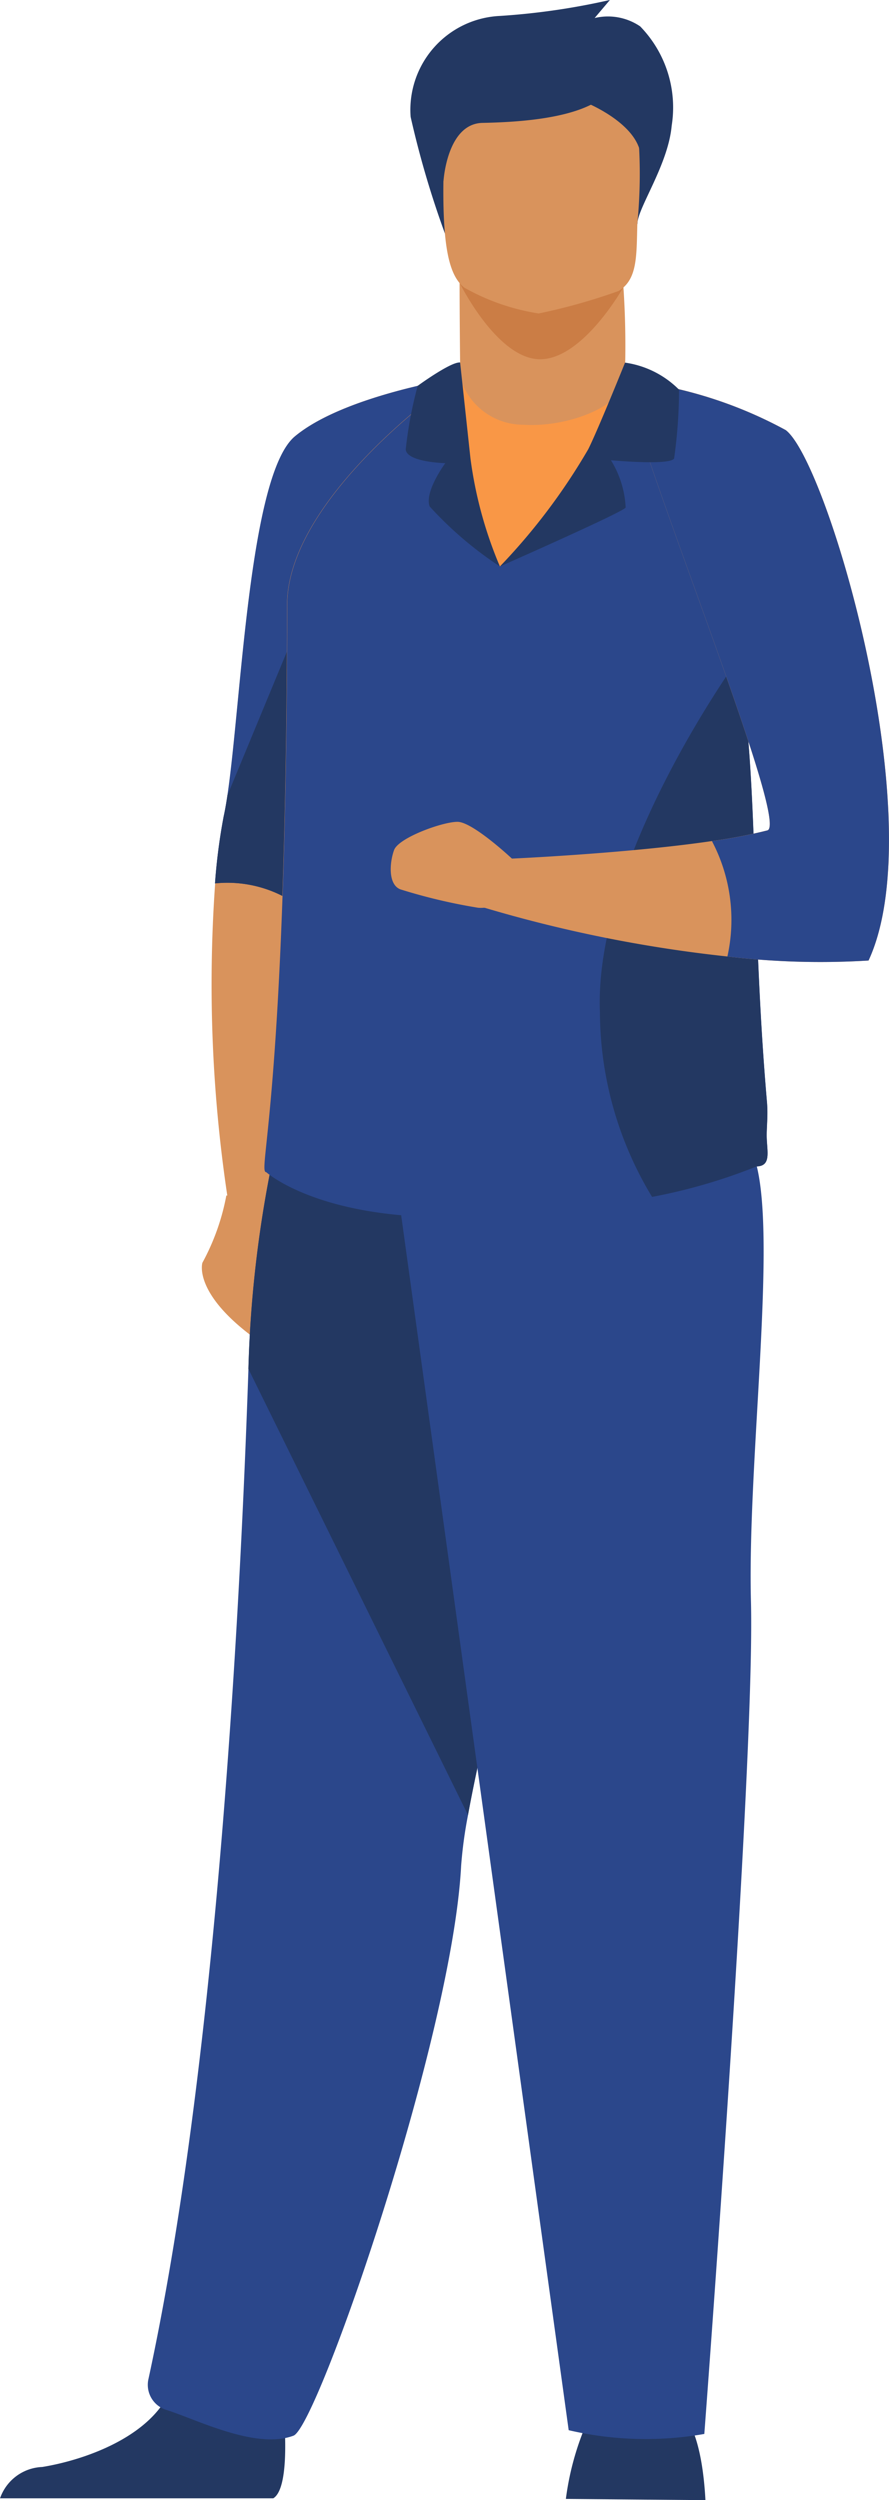 <svg id="Group_6449" data-name="Group 6449" xmlns="http://www.w3.org/2000/svg" width="23.732" height="66.691" viewBox="0 0 23.732 66.691">
  <path id="Path_15416" data-name="Path 15416" d="M1719.981,667.351a25.221,25.221,0,0,1-.917-3.115,2.507,2.507,0,0,1,2.383-2.693,18.575,18.575,0,0,0,2.937-.426l-.408.482a1.531,1.531,0,0,1,1.215.222,3.1,3.1,0,0,1,.842,2.649c-.093,1.038-.9,2.18-.915,2.609S1719.981,667.351,1719.981,667.351Z" transform="translate(-1708.102 -661.118)" fill="#233862"/>
  <path id="Path_15417" data-name="Path 15417" d="M1658.148,1013.6a6.072,6.072,0,0,1-.639,1.793s-.27.835,1.5,2.088.049-3.881.049-3.881Z" transform="translate(-1652.106 -981.709)" fill="#d9935c"/>
  <path id="Path_15418" data-name="Path 15418" d="M1667,772.391s-.992,5.31-2.074,10.858c-1.176,6.03-2.458,12.339-2.688,12.416-.442.147-1.119-.43-1.413-1.167a38.035,38.035,0,0,1-.367-8.612,15.545,15.545,0,0,1,.232-1.79c.442-1.99.576-9.028,1.9-10.133S1667,772.391,1667,772.391Z" transform="translate(-1654.714 -762.325)" fill="#d9935c"/>
  <path id="Path_15419" data-name="Path 15419" d="M1667.931,772.391s-.572,3.06-1.321,6.961c-.237,1.238-.493,2.56-.754,3.9-1.06,2.078-1.97,3.491-2.251,3.225a3.24,3.24,0,0,0-2.217-.588,15.628,15.628,0,0,1,.232-1.79c.035-.157.068-.346.1-.561.371-2.5.581-8.555,1.8-9.572C1664.851,772.858,1667.931,772.391,1667.931,772.391Z" transform="translate(-1655.649 -762.325)" fill="#2b478b"/>
  <path id="Path_15420" data-name="Path 15420" d="M1666.611,814.258c-.237,1.238-.493,2.56-.754,3.9-1.06,2.078-1.97,3.491-2.251,3.225a3.24,3.24,0,0,0-2.217-.588,15.628,15.628,0,0,1,.232-1.79c.035-.157.068-.346.1-.561l3.178-7.673Z" transform="translate(-1655.649 -797.23)" fill="#233862"/>
  <path id="Path_15421" data-name="Path 15421" d="M1737.959,737.036a23.492,23.492,0,0,0-.139-3.43l-4.275.7s0,1.3.019,2.752h0s-.116,1.343,1.537,1.539S1738,738.073,1737.959,737.036Z" transform="translate(-1721.277 -727.049)" fill="#d9935c"/>
  <path id="Path_15422" data-name="Path 15422" d="M1733.412,744.245s1.007,2.063,2.162,2.063,2.235-1.94,2.235-1.94Z" transform="translate(-1721.156 -736.725)" fill="#cb7d45"/>
  <path id="Path_15423" data-name="Path 15423" d="M1764.909,1374.472a7.53,7.53,0,0,1,.516-1.932c.36-.72,2.653-.262,2.653-.262s.458.393.557,2.227Z" transform="translate(-1749.803 -1307.814)" fill="#233862"/>
  <path id="Path_15424" data-name="Path 15424" d="M1605.223,1359.274c.539-.329.232-2.781.232-2.781s-2.51-2.008-2.855-.471-2.384,2.228-3.545,2.416a1.245,1.245,0,0,0-1.126.836Z" transform="translate(-1597.928 -1292.632)" fill="#233862"/>
  <path id="Path_15425" data-name="Path 15425" d="M1729.337,691.687a5.871,5.871,0,0,0,1.985.689,15.867,15.867,0,0,0,2.134-.6c.508-.308.476-.932.5-1.8a13.55,13.55,0,0,0,.02-2.424c-.136-.708-.585-1.111-1.842-1.22-2.307-.2-3.268.378-3.308,1.151-.01.208-.02.406-.027.593C1728.709,690.487,1728.9,691.343,1729.337,691.687Z" transform="translate(-1716.942 -684.014)" fill="#d9935c"/>
  <path id="Path_15426" data-name="Path 15426" d="M1650.062,1008.078a11.609,11.609,0,0,0-.184,1.356c-.233,4.551-3.831,14.958-4.475,15.2-1,.376-2.564-.423-3.384-.684a.7.7,0,0,1-.494-.8c1.782-8.191,2.437-19.986,2.675-26.969a31.685,31.685,0,0,1,.724-5.947s8.775-2.341,8.827.62C1653.8,993.476,1650.845,1003.755,1650.062,1008.078Z" transform="translate(-1637.568 -959.663)" fill="#2b478b"/>
  <path id="Path_15427" data-name="Path 15427" d="M1677.1,1008.078l-5.862-11.9a31.69,31.69,0,0,1,.724-5.947s8.775-2.341,8.827.62C1680.836,993.476,1677.883,1003.755,1677.1,1008.078Z" transform="translate(-1664.607 -959.663)" fill="#233862"/>
  <path id="Path_15428" data-name="Path 15428" d="M1714.458,995.288l4.639,33.622a9.076,9.076,0,0,0,3.621.1s1.358-17.882,1.245-22.2.975-11.568-.248-12.367S1714.458,995.288,1714.458,995.288Z" transform="translate(-1703.916 -964.085)" fill="#2b478b"/>
  <path id="Path_15429" data-name="Path 15429" d="M1689.321,792.665a.693.693,0,0,1-.683.72l-7.31.111-5.37.082c-.251,0,.543-2.007.56-15.124,0-2.927,4.535-6.076,4.619-6.076h0a1.759,1.759,0,0,0,1.687,1.266c1.214.08,2.7-.525,2.7-1.224a3.281,3.281,0,0,1,.368.475,18.912,18.912,0,0,1,2.607,6.786c.615,2.961.378,6.919.822,12.027C1689.359,792.079,1689.311,792.407,1689.321,792.665Z" transform="translate(-1668.855 -762.314)" fill="#f99746"/>
  <path id="Path_15430" data-name="Path 15430" d="M1689.051,793.426a14.888,14.888,0,0,1-2.789.812,27.508,27.508,0,0,1-5.4.543c-3.553.022-4.9-1.2-4.9-1.2-.251,0,.543-2.007.56-15.124,0-2.927,4.535-6.076,4.619-6.076h0s-.117,3.9,1.062,5.044a18.33,18.33,0,0,0,3.8-4.912,22.964,22.964,0,0,1,2.505,7.172,20.358,20.358,0,0,1,.332,2.489c.207,2.587.161,5.746.49,9.538.032.369-.015.7-.006.955C1689.336,793.055,1689.44,793.42,1689.051,793.426Z" transform="translate(-1668.855 -762.314)" fill="#2b478b"/>
  <path id="Path_15431" data-name="Path 15431" d="M1779.084,867.2a14.877,14.877,0,0,1-2.789.812,9.557,9.557,0,0,1-1.392-4.926c-.169-4.194,3.816-9.6,3.816-9.6l.152,2.456c.207,2.587.161,5.746.49,9.538.032.369-.015.7-.006.955C1779.369,866.826,1779.473,867.191,1779.084,867.2Z" transform="translate(-1758.888 -836.085)" fill="#233862"/>
  <path id="Path_15432" data-name="Path 15432" d="M1750.641,788.371a20.964,20.964,0,0,1-3.769-.108,36.264,36.264,0,0,1-6.535-1.316l.757-1.294s3.1-.136,5.365-.469a13.532,13.532,0,0,0,1.48-.285c.493-.132-1.955-6.336-3.19-9.985-.3-.871-.521-1.6-.621-2.058,0,0,.216.035.555.1a11.481,11.481,0,0,1,3.747,1.265C1749.556,775.074,1752.364,784.664,1750.641,788.371Z" transform="translate(-1727.455 -762.749)" fill="#d9935c"/>
  <path id="Path_15433" data-name="Path 15433" d="M1716.467,904.43s-1.049-.983-1.455-.983-1.574.426-1.693.753-.167.917.167,1.048a14.98,14.98,0,0,0,2.074.491C1715.918,905.772,1716.8,905.576,1716.467,904.43Z" transform="translate(-1702.799 -881.525)" fill="#d9935c"/>
  <path id="Path_15434" data-name="Path 15434" d="M1793.488,789.265a20.959,20.959,0,0,1-3.768-.108,4.5,4.5,0,0,0-.413-3.078,13.558,13.558,0,0,0,1.48-.285c.493-.132-1.955-6.336-3.19-9.985-.1-1.179-.151-1.969-.151-1.969l.085.013a11.478,11.478,0,0,1,3.747,1.264C1792.4,775.968,1795.211,785.558,1793.488,789.265Z" transform="translate(-1770.302 -763.643)" fill="#2b478b"/>
  <path id="Path_15435" data-name="Path 15435" d="M1745.45,773.484s3.308-1.457,3.357-1.572a2.623,2.623,0,0,0-.393-1.261s1.588.147,1.687-.049a13.337,13.337,0,0,0,.131-1.834,2.535,2.535,0,0,0-1.441-.721s-.717,1.778-.982,2.309A16.4,16.4,0,0,1,1745.45,773.484Z" transform="translate(-1732.105 -758.374)" fill="#233862"/>
  <path id="Path_15436" data-name="Path 15436" d="M1719.379,770.586a11.028,11.028,0,0,0,.786,2.882,9.844,9.844,0,0,1-1.875-1.6c-.147-.393.417-1.155.417-1.155s-1.031-.024-1.056-.368a11.057,11.057,0,0,1,.319-1.695s.887-.648,1.133-.623Z" transform="translate(-1706.82 -758.358)" fill="#233862"/>
  <path id="Path_15437" data-name="Path 15437" d="M1727.779,687.066s.089-1.537,1.043-1.556,2.614-.112,3.3-.76-4.1-.352-4.1-.352A5.715,5.715,0,0,0,1727.779,687.066Z" transform="translate(-1715.94 -682.232)" fill="#233862"/>
  <path id="Path_15438" data-name="Path 15438" d="M1771.159,686.579s1.244.506,1.418,1.3C1772.578,687.875,1772.987,684.961,1771.159,686.579Z" transform="translate(-1755.488 -683.831)" fill="#233862"/>
</svg>
